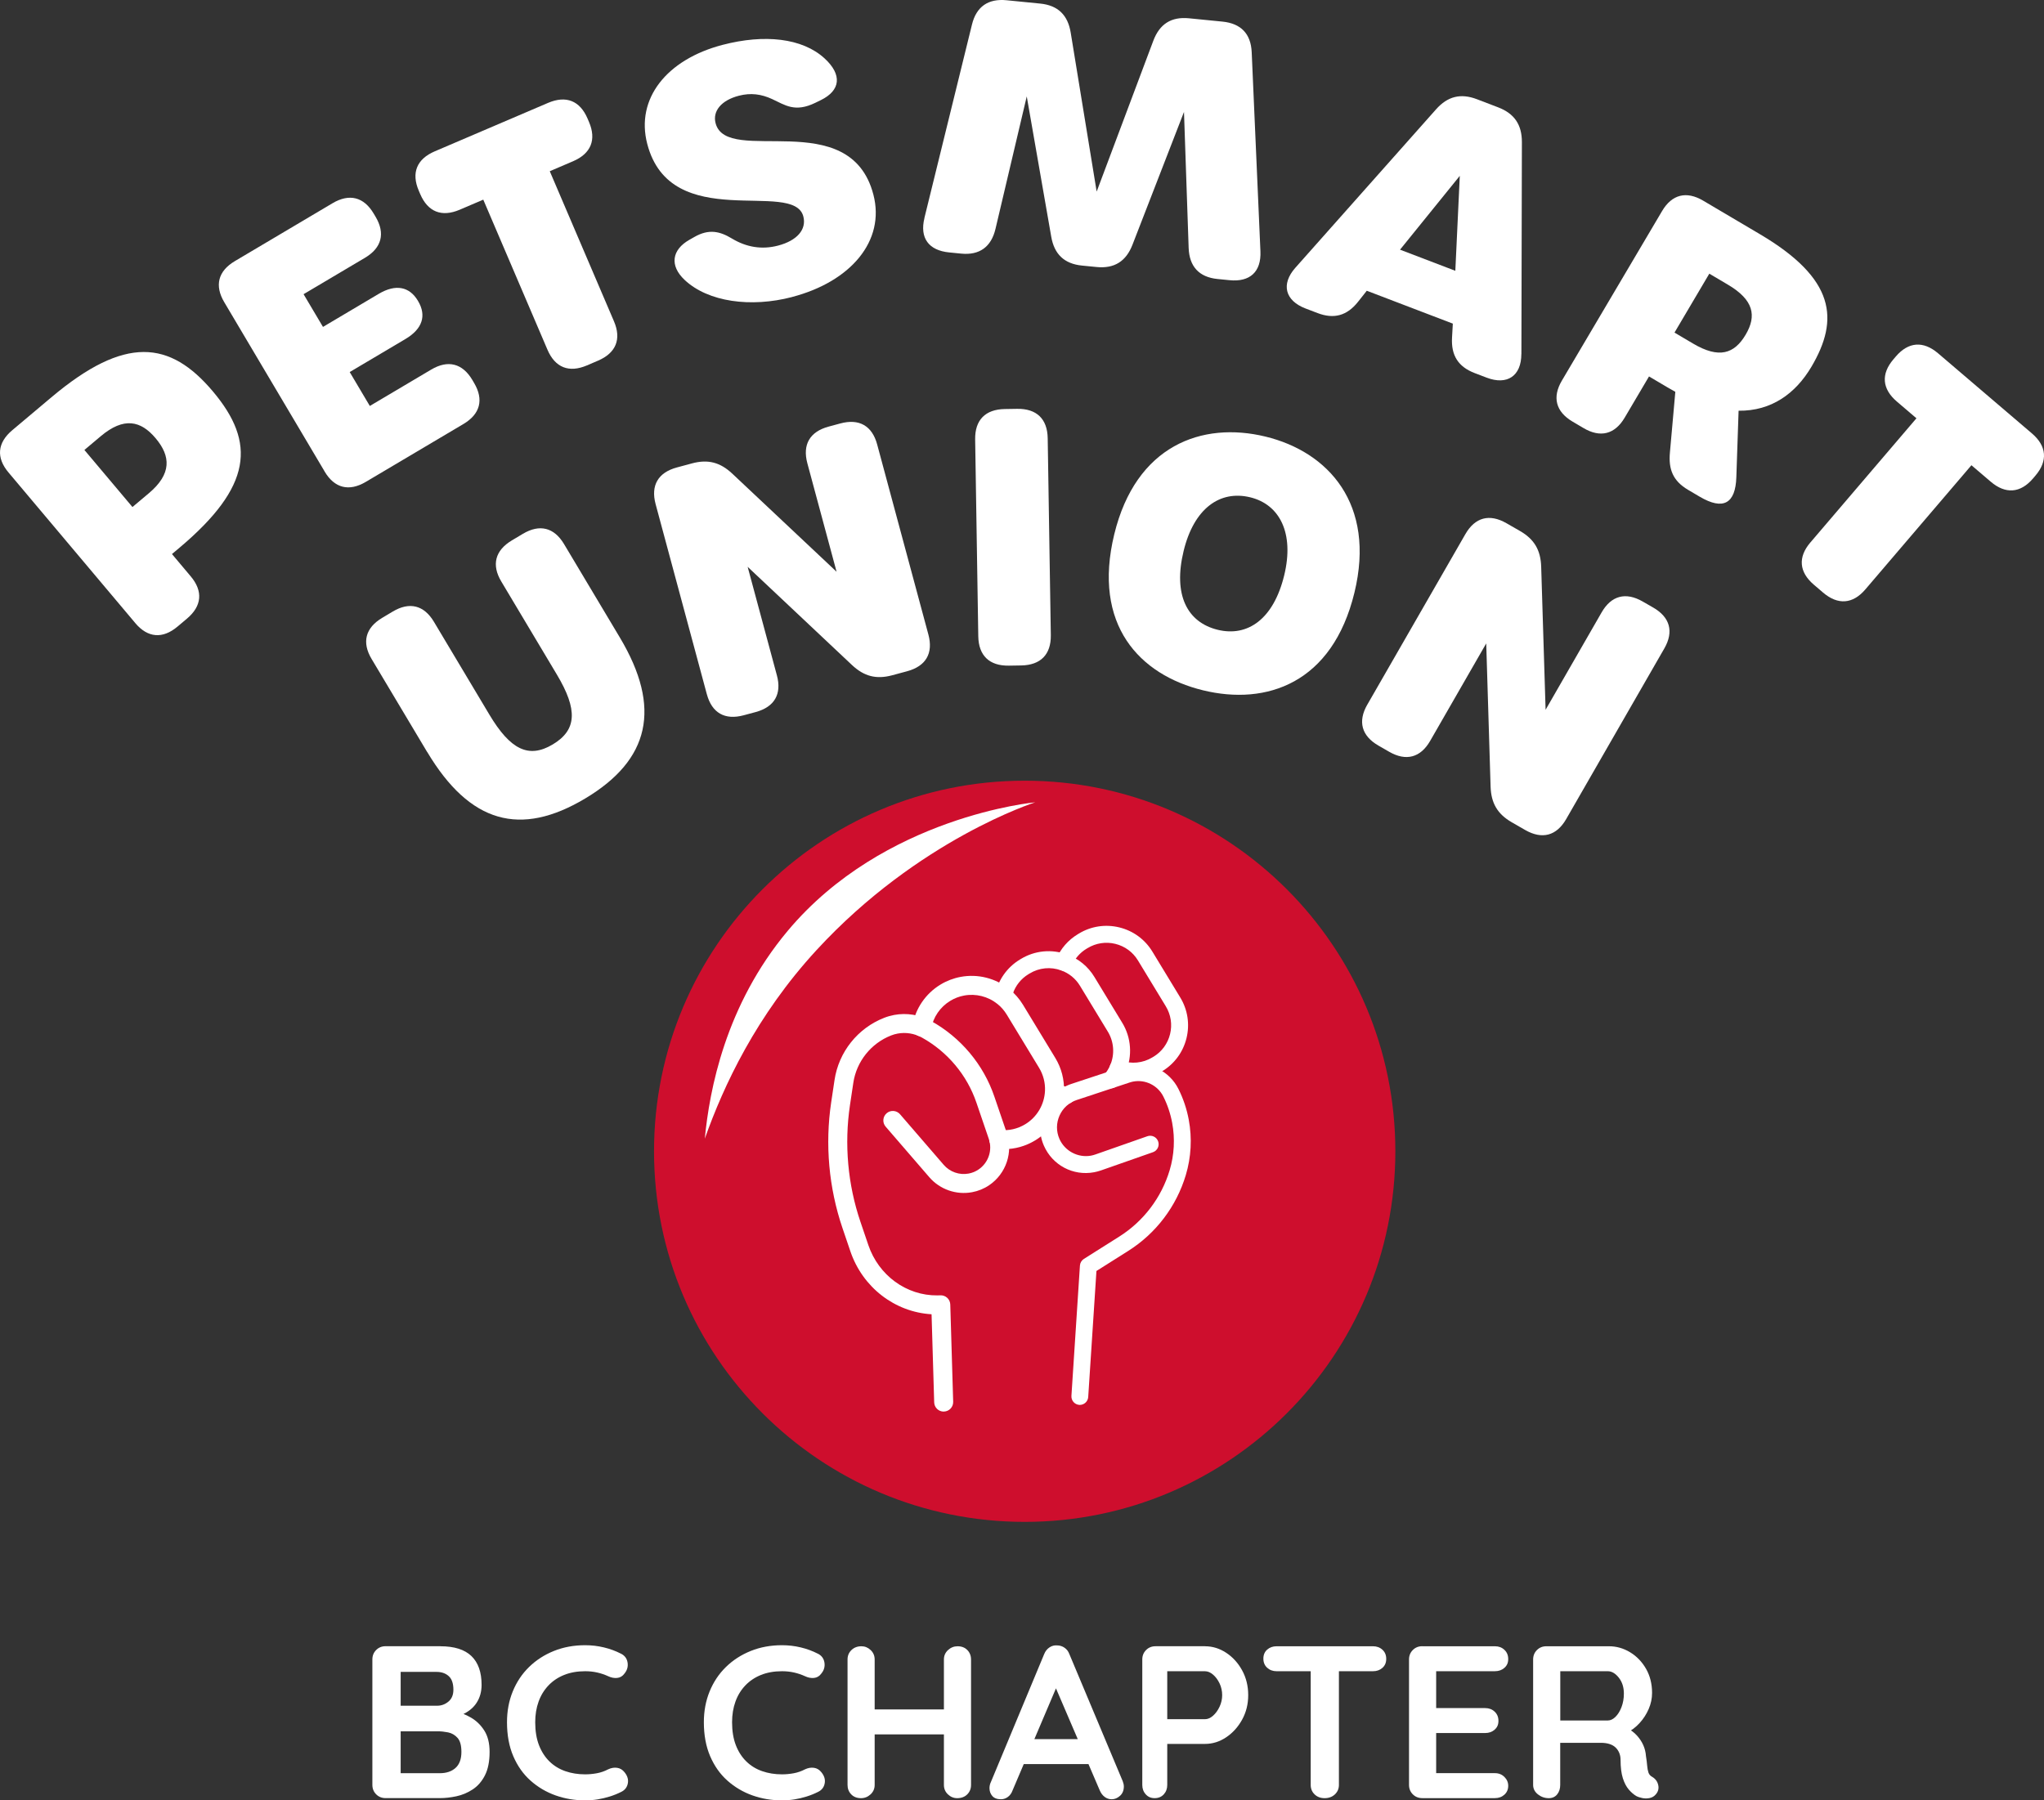<svg xmlns="http://www.w3.org/2000/svg" id="Layer_2" data-name="Layer 2" viewBox="0 0 824.41 726.28"><rect x="0" y="0" width="824.41" height="726.28" fill="#333333" stroke="none"/><defs><style>      .cls-1 {        fill: #ce0e2d;      }      .cls-1, .cls-2 {        stroke-width: 0px;      }      .cls-2 {        fill: #fff;      }    </style></defs><g id="Layer_1-2" data-name="Layer 1"><g><path class="cls-1" d="M562.79,464.44c0,82.57-66.93,149.5-149.5,149.5s-149.5-66.93-149.5-149.5,66.93-149.5,149.5-149.5,149.5,66.93,149.5,149.5Z"></path><path class="cls-2" d="M417.54,323.66s-61.07,5.55-99.83,51.85c-25.19,30.09-31.57,64.32-33.44,83.84,7.56-21.35,20.77-49.69,45.07-76.08,41.16-44.71,88.2-59.61,88.2-59.61h0Z"></path><path class="cls-2" d="M172.3,303.39l-22.42-37.55c-4.01-6.71-2.51-12.54,4.25-16.58l4.27-2.55c6.76-4.04,12.6-2.59,16.61,4.12l22.35,37.42c8.51,14.25,15.9,17.84,25.58,12.06,9.77-5.83,10.11-14.04,1.67-28.17l-22.42-37.55c-4.01-6.71-2.51-12.54,4.25-16.58l4.44-2.65c6.76-4.04,12.6-2.59,16.61,4.12l22.52,37.71c16.97,28.42,12.04,49.39-14.02,64.95s-46.48,10.02-63.68-18.78v.03Z"></path><path class="cls-2" d="M285.09,280.06l-20.66-76.69c-2.03-7.54.99-12.75,8.59-14.8l6.09-1.64c6.43-1.73,11.35-.45,16.26,4.16l42.05,39.56-11.79-43.76c-2.03-7.54.99-12.75,8.59-14.8l4.71-1.27c7.6-2.05,12.83.94,14.86,8.48l20.66,76.69c2.03,7.54-.99,12.75-8.59,14.8l-6,1.62c-6.43,1.73-11.36.45-16.26-4.16l-42.05-39.59,11.8,43.8c2.03,7.54-.99,12.75-8.59,14.8l-4.8,1.29c-7.6,2.05-12.83-.94-14.86-8.48h0Z"></path><path class="cls-2" d="M394.57,256.67l-1.26-79.41c-.12-7.81,4.08-12.12,11.95-12.25l4.97-.08c7.87-.12,12.21,4.05,12.34,11.86l1.26,79.41c.12,7.81-4.08,12.12-11.95,12.25l-4.97.08c-7.87.12-12.21-4.05-12.34-11.86Z"></path><path class="cls-2" d="M449.42,215.53c8.72-35.85,35.38-45.64,61.01-39.4,25.21,6.13,44.57,27.12,35.85,62.97-8.89,36.54-35.43,45.62-61.05,39.38-25.63-6.24-44.7-26.4-35.81-62.95h0ZM517.96,232.1c4.14-17.01-1.82-28.59-13.7-31.48-12.3-2.99-22.71,4.56-26.86,21.61-4.32,17.75,1.42,28.83,13.76,31.84,12.01,2.92,22.48-4.22,26.8-21.97h0Z"></path><path class="cls-2" d="M551.45,284.31l39.59-68.85c3.9-6.77,9.71-8.32,16.54-4.4l5.47,3.14c5.77,3.32,8.35,7.71,8.56,14.43l1.78,57.7,22.6-39.29c3.89-6.77,9.71-8.32,16.54-4.39l4.23,2.43c6.82,3.92,8.41,9.73,4.52,16.5l-39.59,68.85c-3.9,6.77-9.71,8.32-16.54,4.4l-5.39-3.1c-5.77-3.32-8.35-7.71-8.56-14.44l-1.76-57.73-22.61,39.32c-3.9,6.77-9.71,8.32-16.54,4.39l-4.31-2.48c-6.82-3.92-8.41-9.73-4.52-16.51v.03Z"></path><path class="cls-2" d="M380.61,569.45c-2.06,0-3.76-1.64-3.82-3.71l-1.06-35.55c-14.81-.87-27.8-10.83-32.75-25.41l-3.19-9.39c-5.51-16.21-7.08-33.73-4.55-50.67l1.35-9c1.68-11.33,9.36-20.96,20.03-25.12,1.26-.5,2.61-.88,4-1.15,5.05-.94,10.33-.09,14.85,2.4,5.99,3.32,11.25,7.66,15.65,12.9,4.4,5.25,7.75,11.19,9.95,17.66l4.98,14.59c2.67,7.8-.24,16.49-7.07,21.12-2.09,1.42-4.42,2.37-6.91,2.83-6.38,1.19-12.99-1.12-17.24-6.04l-17.62-20.41c-1.38-1.6-1.2-4.01.4-5.4,1.6-1.38,4.01-1.2,5.4.4l17.62,20.41c2.48,2.87,6.33,4.22,10.05,3.52,1.45-.27,2.8-.82,4.01-1.65,3.99-2.7,5.68-7.77,4.13-12.32l-4.98-14.59c-1.9-5.57-4.78-10.69-8.57-15.21-3.79-4.52-8.33-8.26-13.48-11.12-2.97-1.63-6.43-2.19-9.74-1.58-.91.17-1.8.42-2.62.75-8.13,3.18-13.98,10.51-15.26,19.13l-1.35,9c-2.35,15.73-.89,32.01,4.23,47.07l3.19,9.39c4.15,12.21,15.34,20.4,27.83,20.28.39,0,.77,0,1.14-.03,1.03-.07,2.05.29,2.82.99s1.22,1.68,1.25,2.71l1.17,39.24c.06,2.11-1.6,3.88-3.71,3.94-.04,0-.08,0-.12,0Z"></path><path class="cls-2" d="M404.95,463.59c-.84,0-1.68-.04-2.52-.13-2.1-.22-3.63-2.09-3.41-4.2.22-2.1,2.1-3.63,4.2-3.41,3.62.37,7.18-.43,10.29-2.32,4.73-2.87,7.71-7.91,7.97-13.47.14-3.28-.69-6.5-2.4-9.31l-13.02-21.44c-1.02-1.68-2.29-3.13-3.77-4.31-3.8-3.04-8.7-4.27-13.46-3.38-1.97.37-3.84,1.08-5.55,2.13-4.08,2.47-6.89,6.57-7.72,11.25-.37,2.08-2.35,3.47-4.44,3.09-2.08-.37-3.47-2.36-3.09-4.44,1.22-6.84,5.33-12.84,11.28-16.45,2.5-1.52,5.24-2.57,8.12-3.11,6.95-1.3,14.11.5,19.64,4.93,2.18,1.73,4.04,3.86,5.54,6.32l13.02,21.44c2.5,4.11,3.71,8.82,3.5,13.62-.37,8.12-4.72,15.47-11.64,19.66-3.83,2.32-8.11,3.52-12.52,3.52Z"></path><path class="cls-2" d="M430.11,445.35c-.23,0-.46-.02-.68-.07-2-.41-3.93-1.09-5.72-2.03-1.17-.62-1.88-1.85-1.82-3.17.15-3.37-.7-6.67-2.45-9.54l-13.02-21.44c-1.05-1.73-2.35-3.21-3.87-4.42-1-.8-1.48-2.09-1.22-3.35,1.2-5.91,4.84-11.09,9.98-14.21l.41-.25c5.62-3.42,12.41-4.09,18.61-1.83,4.69,1.7,8.53,4.85,11.1,9.11l11.23,18.49c3.62,5.95,4.14,13.33,1.4,19.74-.86,1.99-1.98,3.81-3.33,5.42-1.22,1.44-3.37,1.62-4.81.4-1.44-1.22-1.62-3.37-.4-4.81.92-1.09,1.68-2.33,2.27-3.69,1.87-4.38,1.52-9.44-.96-13.51l-11.23-18.49c-1.76-2.91-4.39-5.07-7.6-6.23-4.24-1.55-8.88-1.09-12.74,1.26l-.42.25c-3.01,1.83-5.22,4.59-6.33,7.88,1.42,1.39,2.68,2.96,3.74,4.71l13.02,21.44c2.04,3.36,3.21,7.13,3.43,11.02.68.25,1.38.44,2.09.59,1.85.38,3.04,2.18,2.67,4.03-.33,1.62-1.75,2.73-3.34,2.74Z"></path><path class="cls-2" d="M457.16,435.54c-2.49,0-5-.43-7.42-1.31-1.77-.64-2.69-2.6-2.04-4.38.64-1.77,2.61-2.69,4.38-2.04,4.24,1.54,8.89,1.08,12.75-1.27l.42-.25c3.36-2.04,5.74-5.29,6.68-9.13s.33-7.82-1.72-11.2l-11.23-18.49c-2.05-3.39-5.3-5.77-9.15-6.71-3.84-.94-7.81-.32-11.19,1.73l-.42.25c-2.65,1.6-4.7,3.96-5.92,6.82-.74,1.73-2.74,2.54-4.48,1.8-1.73-.74-2.54-2.75-1.8-4.48,1.78-4.18,4.78-7.64,8.67-9.99l.41-.25c4.91-2.99,10.72-3.89,16.34-2.52,5.62,1.37,10.37,4.85,13.37,9.8l11.23,18.49c3,4.94,3.89,10.75,2.52,16.37-1.37,5.62-4.85,10.36-9.79,13.36l-.42.25c-3.43,2.09-7.29,3.15-11.2,3.15Z"></path><path class="cls-2" d="M435.56,566.75c-.07,0-.15,0-.23,0-1.88-.12-3.31-1.75-3.19-3.63l3.43-52.58c.07-1.09.66-2.08,1.58-2.67l14.27-9.01c9.79-6.18,17.02-15.69,20.34-26.78,1.85-6.16,2.2-12.76,1.02-19.08-.69-3.72-1.89-7.31-3.58-10.67-2.23-4.45-7.21-6.93-12.11-6.02-.44.08-.93.21-1.49.39l-21.31,7.05c-3.14,1.03-5.6,3.26-6.95,6.28-1.35,3.02-1.37,6.36-.05,9.4,2.14,4.9,7.51,7.74,12.75,6.77.55-.1,1.14-.26,1.75-.47l20.98-7.36c1.78-.62,3.73.31,4.35,2.09s-.31,3.73-2.09,4.35l-21.02,7.37c-.95.32-1.85.56-2.72.72-8.48,1.59-16.82-2.84-20.27-10.75-2.07-4.75-2.04-10.19.07-14.92,2.11-4.72,6.14-8.35,11.05-9.97l21.35-7.06c.86-.27,1.62-.47,2.34-.6,7.87-1.46,15.88,2.52,19.46,9.68,1.97,3.93,3.38,8.13,4.18,12.48,1.38,7.39.96,15.1-1.2,22.29-3.8,12.67-12.05,23.54-23.24,30.6l-12.8,8.08-3.32,50.84c-.12,1.81-1.62,3.19-3.41,3.19Z"></path><path class="cls-2" d="M54.56,251.35L3.42,190.59c-5.03-5.98-4.49-11.97,1.53-17.04l15.79-13.29c29.68-24.97,47.8-22.95,65.17-2.31,17.37,20.64,15.82,38.32-13.59,63.07l-2.96,2.49,7.58,9.01c5.03,5.98,4.49,11.97-1.53,17.04l-3.8,3.2c-6.02,5.07-12.02,4.57-17.05-1.4h0ZM62.77,176.79c-6-7.13-12.84-8.64-22.12-.83l-6.61,5.56,19.38,23.02,6.61-5.56c9.28-7.81,8.84-14.95,2.74-22.19h0Z"></path><path class="cls-2" d="M130.94,190.21l-40.5-68.32c-3.98-6.72-2.47-12.55,4.3-16.56l39.39-23.35c6.77-4.01,12.61-2.54,16.59,4.18l.77,1.29c3.98,6.72,2.47,12.55-4.3,16.56l-24.75,14.67,7.83,13.2,22.51-13.35c6.77-4.01,12.36-2.97,15.79,2.83l.07.12c3.48,5.88,1.7,11.24-5.07,15.26l-22.52,13.35,8.11,13.68,24.75-14.67c6.77-4.02,12.61-2.54,16.6,4.18l.71,1.21c3.98,6.72,2.47,12.55-4.3,16.56l-39.39,23.35c-6.77,4.01-12.61,2.54-16.6-4.18h.01Z"></path><path class="cls-2" d="M220.82,141.1l-25.9-60.56-9.52,4.07c-7.24,3.09-12.83.88-15.91-6.31l-.59-1.38c-3.07-7.18-.81-12.76,6.43-15.86l45.73-19.56c7.24-3.09,12.83-.88,15.91,6.31l.59,1.38c3.07,7.18.81,12.76-6.43,15.86l-9.39,4.02,25.9,60.56c3.07,7.18.81,12.76-6.43,15.86l-4.48,1.92c-7.24,3.09-12.83.88-15.91-6.31Z"></path><path class="cls-2" d="M319.44,119.83c-16.58,4.32-33.83,2.01-43.3-6.9-6.18-5.81-5.14-12.16,1.86-16.16l2.09-1.19c5.85-3.33,10.24-2.29,15.13.65,5.81,3.5,12.03,4.56,18.58,2.85,7.67-2,11.58-6.5,10.21-11.77-3.95-15.17-53.46,7.24-62.96-29.28-4.73-18.17,7.78-34.04,30.42-39.94,16.86-4.39,32.12-2.77,41.09,5.45,7.21,6.6,6.49,12.95-1.52,16.86l-2.15,1.05c-8.29,4.04-12.19.95-17.48-1.49-4.38-2.02-8.62-2.58-13.41-1.34-7.01,1.82-10.66,6.14-9.38,11.08,4.55,17.46,54.21-7.44,63.65,28.82,4.85,18.65-9.12,35.12-32.83,41.29v.02Z"></path><path class="cls-2" d="M372.83,87.98l19.2-78.09c1.77-7.21,6.52-10.53,13.97-9.79l13.51,1.34c7.21.71,11.18,4.62,12.34,11.73l10.47,64.12,22.84-60.83c2.53-6.74,7.19-9.79,14.4-9.08l13.51,1.34c7.45.74,11.45,4.92,11.78,12.34l3.52,80.33c.36,8.3-4.26,12.46-12.47,11.64l-4.85-.48c-7.45-.74-11.37-5.07-11.63-12.54l-1.88-54.85-20.78,53.58c-2.58,6.65-7.26,9.69-14.46,8.98l-5.88-.58c-7.21-.71-11.2-4.62-12.42-11.64l-9.88-56.61-12.6,53.41c-1.71,7.27-6.41,10.75-13.86,10.01l-4.85-.48c-8.22-.81-11.94-5.79-9.95-13.86h-.03Z"></path><path class="cls-2" d="M613.61,142.83c-.02,8.86-5.73,12.67-13.99,9.52l-4.82-1.84c-6.63-2.53-9.55-7.12-9.15-14.28l.32-5.68-34.7-13.26-3.53,4.46c-4.44,5.61-9.71,7.07-16.34,4.54l-4.82-1.84c-8.3-3.17-9.98-9.82-4.13-16.42l56.77-63.94c4.66-5.25,9.94-6.56,16.48-4.06l8.55,3.27c6.54,2.5,9.59,7,9.58,14.02l-.2,85.53-.02-.02ZM588.78,70.94l-24.1,29.78,22.3,8.52,1.8-38.29h0Z"></path><path class="cls-2" d="M685.52,200.36l-4.69-2.77c-5.99-3.54-7.96-8.19-7.29-15.14l2.17-24.39c-1.03-.56-2.07-1.15-3.12-1.77l-7.49-4.43-9.82,16.63c-3.97,6.73-9.81,8.21-16.59,4.2l-4.41-2.6c-6.78-4-8.3-9.83-4.32-16.56l40.4-68.38c3.97-6.73,9.81-8.21,16.59-4.2l22.86,13.51c30.38,17.95,32.12,34.33,20.81,53.47-6.42,10.86-16.17,17.92-29.39,17.76l-.91,26.85c-.35,10.5-5.18,13.5-14.79,7.82h-.01ZM704.08,135.01c4.5-7.61,3.27-14.01-7.17-20.18l-7.49-4.43-14.04,23.77,7.49,4.43c10.44,6.17,16.62,4.18,21.21-3.59h0Z"></path><path class="cls-2" d="M730.19,218.83l42.77-50.09-7.88-6.73c-5.99-5.11-6.48-11.11-1.41-17.05l.97-1.14c5.07-5.94,11.08-6.39,17.06-1.28l37.83,32.3c5.99,5.11,6.48,11.11,1.41,17.05l-.97,1.14c-5.07,5.94-11.08,6.39-17.06,1.28l-7.77-6.63-42.78,50.09c-5.07,5.94-11.08,6.39-17.06,1.28l-3.71-3.17c-5.99-5.11-6.48-11.11-1.41-17.05h0Z"></path></g><g><path class="cls-2" d="M177.61,664.12c5.6,0,9.77,1.31,12.52,3.94,2.74,2.63,4.11,6.51,4.11,11.64,0,2.74-.67,5.15-2.01,7.22-1.34,2.07-3.33,3.68-5.95,4.81-2.63,1.14-5.87,1.71-9.72,1.71l.35-3.94c1.81,0,3.88.25,6.21.74,2.33.5,4.6,1.37,6.78,2.63,2.19,1.26,4,3.01,5.43,5.25,1.43,2.25,2.14,5.12,2.14,8.62,0,3.85-.63,7-1.88,9.45s-2.9,4.35-4.95,5.69c-2.04,1.34-4.23,2.26-6.57,2.76-2.33.5-4.58.74-6.74.74h-21.8c-1.52,0-2.79-.51-3.81-1.53-1.02-1.02-1.53-2.29-1.53-3.81v-50.6c0-1.52.51-2.79,1.53-3.81,1.02-1.02,2.29-1.53,3.81-1.53h22.06ZM176.04,674.45h-15.58l1.14-1.4v15.85l-1.05-.79h15.76c1.69,0,3.21-.55,4.55-1.66,1.34-1.11,2.01-2.71,2.01-4.81,0-2.51-.63-4.33-1.88-5.47-1.26-1.14-2.9-1.71-4.95-1.71ZM176.74,698.44h-15.93l.79-.7v18.47l-.88-.88h16.63c2.68,0,4.81-.71,6.39-2.14s2.36-3.58,2.36-6.44c0-2.63-.52-4.52-1.58-5.69-1.05-1.17-2.31-1.89-3.76-2.19-1.46-.29-2.8-.44-4.03-.44Z"></path><path class="cls-2" d="M250.45,667.1c1.52.76,2.41,1.96,2.67,3.59.26,1.63-.16,3.12-1.27,4.46-.76,1.05-1.74,1.63-2.93,1.75-1.2.12-2.41-.12-3.63-.7-1.4-.64-2.87-1.14-4.42-1.49-1.55-.35-3.17-.52-4.86-.52-3.15,0-5.97.5-8.45,1.49-2.48.99-4.6,2.41-6.35,4.25-1.75,1.84-3.08,4.01-3.98,6.52-.91,2.51-1.36,5.28-1.36,8.32,0,3.56.51,6.65,1.53,9.28,1.02,2.63,2.44,4.81,4.25,6.57s3.94,3.05,6.39,3.9c2.45.85,5.11,1.27,7.97,1.27,1.58,0,3.15-.15,4.73-.44,1.58-.29,3.09-.82,4.55-1.58,1.23-.58,2.44-.79,3.63-.61,1.2.17,2.2.79,3.02,1.84,1.17,1.46,1.59,2.96,1.27,4.51-.32,1.55-1.21,2.67-2.67,3.37-1.52.76-3.08,1.39-4.68,1.88-1.61.5-3.23.88-4.86,1.14-1.63.26-3.3.39-4.99.39-4.2,0-8.18-.67-11.95-2.01-3.76-1.34-7.12-3.33-10.07-5.95-2.95-2.63-5.27-5.91-6.96-9.85-1.69-3.94-2.54-8.51-2.54-13.7,0-4.49.77-8.64,2.32-12.43,1.55-3.79,3.73-7.08,6.57-9.85,2.83-2.77,6.17-4.93,10.02-6.48,3.85-1.55,8.05-2.32,12.61-2.32,2.57,0,5.08.29,7.53.88,2.45.58,4.76,1.43,6.92,2.54Z"></path><path class="cls-2" d="M329.85,667.1c1.52.76,2.41,1.96,2.67,3.59.26,1.63-.16,3.12-1.27,4.46-.76,1.05-1.74,1.63-2.93,1.75-1.2.12-2.41-.12-3.63-.7-1.4-.64-2.87-1.14-4.42-1.49-1.55-.35-3.17-.52-4.86-.52-3.15,0-5.97.5-8.45,1.49-2.48.99-4.6,2.41-6.35,4.25-1.75,1.84-3.08,4.01-3.98,6.52-.91,2.51-1.36,5.28-1.36,8.32,0,3.56.51,6.65,1.53,9.28,1.02,2.63,2.44,4.81,4.25,6.57s3.94,3.05,6.39,3.9c2.45.85,5.11,1.27,7.97,1.27,1.58,0,3.15-.15,4.73-.44,1.58-.29,3.09-.82,4.55-1.58,1.23-.58,2.44-.79,3.63-.61,1.2.17,2.2.79,3.02,1.84,1.17,1.46,1.59,2.96,1.27,4.51-.32,1.55-1.21,2.67-2.67,3.37-1.52.76-3.08,1.39-4.68,1.88-1.61.5-3.23.88-4.86,1.14-1.63.26-3.3.39-4.99.39-4.2,0-8.18-.67-11.95-2.01-3.76-1.34-7.12-3.33-10.07-5.95-2.95-2.63-5.27-5.91-6.96-9.85-1.69-3.94-2.54-8.51-2.54-13.7,0-4.49.77-8.64,2.32-12.43,1.55-3.79,3.73-7.08,6.57-9.85,2.83-2.77,6.17-4.93,10.02-6.48,3.85-1.55,8.05-2.32,12.61-2.32,2.57,0,5.08.29,7.53.88,2.45.58,4.76,1.43,6.92,2.54Z"></path><path class="cls-2" d="M347.44,664.12c1.4,0,2.64.51,3.72,1.53,1.08,1.02,1.62,2.29,1.62,3.81v50.6c0,1.52-.56,2.79-1.66,3.81-1.11,1.02-2.39,1.53-3.85,1.53-1.63,0-2.95-.51-3.94-1.53-.99-1.02-1.49-2.29-1.49-3.81v-50.6c0-1.52.52-2.79,1.58-3.81,1.05-1.02,2.39-1.53,4.03-1.53ZM347.18,689.6h39.04v10.07h-39.04v-10.07ZM386.22,664.12c1.63,0,2.95.51,3.94,1.53.99,1.02,1.49,2.29,1.49,3.81v50.6c0,1.52-.51,2.79-1.53,3.81-1.02,1.02-2.38,1.53-4.07,1.53-1.4,0-2.64-.51-3.72-1.53-1.08-1.02-1.62-2.29-1.62-3.81v-50.6c0-1.52.55-2.79,1.66-3.81,1.11-1.02,2.39-1.53,3.85-1.53Z"></path><path class="cls-2" d="M427.28,677.87l-18.91,44.47c-.41,1.11-1.04,1.97-1.88,2.58-.85.61-1.77.92-2.76.92-1.58,0-2.74-.44-3.5-1.31-.76-.88-1.14-1.95-1.14-3.24,0-.53.09-1.08.26-1.66l21.8-52.35c.47-1.17,1.18-2.07,2.15-2.71.96-.64,2-.9,3.11-.79,1.05,0,2.03.31,2.93.92.9.61,1.56,1.47,1.97,2.58l21.53,51.3c.29.76.44,1.46.44,2.1,0,1.58-.51,2.83-1.53,3.76-1.02.93-2.15,1.4-3.37,1.4-1.05,0-2-.32-2.85-.96-.85-.64-1.5-1.52-1.97-2.63l-18.82-43.86,2.54-.53ZM411.08,711.66l4.81-10.07h23.64l1.66,10.07h-30.11Z"></path><path class="cls-2" d="M486.02,664.12c3.03,0,5.88.88,8.54,2.63,2.66,1.75,4.8,4.11,6.43,7.09,1.63,2.98,2.45,6.3,2.45,9.98s-.82,6.92-2.45,9.89c-1.63,2.97-3.78,5.35-6.43,7.13-2.66,1.78-5.5,2.67-8.54,2.67h-16.11l.88-1.58v18.12c0,1.52-.47,2.79-1.4,3.81-.94,1.02-2.16,1.53-3.68,1.53s-2.66-.51-3.59-1.53c-.93-1.02-1.4-2.29-1.4-3.81v-50.6c0-1.52.51-2.79,1.53-3.81s2.29-1.53,3.81-1.53h19.96ZM486.02,693.54c1.11,0,2.19-.47,3.24-1.4,1.05-.93,1.93-2.14,2.63-3.63.7-1.49,1.05-3.05,1.05-4.68s-.35-3.27-1.05-4.73c-.7-1.46-1.57-2.64-2.63-3.54-1.05-.9-2.13-1.36-3.24-1.36h-16.28l1.05-1.58v22.32l-.96-1.4h16.19Z"></path><path class="cls-2" d="M514.9,674.19c-1.52,0-2.79-.47-3.81-1.4-1.02-.93-1.53-2.16-1.53-3.68s.51-2.73,1.53-3.63c1.02-.9,2.29-1.36,3.81-1.36h38.87c1.52,0,2.79.47,3.81,1.4,1.02.94,1.53,2.16,1.53,3.68s-.51,2.73-1.53,3.63c-1.02.91-2.29,1.36-3.81,1.36h-38.87ZM534.25,725.4c-1.63,0-2.97-.51-4.03-1.53-1.05-1.02-1.57-2.29-1.57-3.81v-50.77h11.38v50.77c0,1.52-.54,2.79-1.62,3.81-1.08,1.02-2.47,1.53-4.16,1.53Z"></path><path class="cls-2" d="M573.64,664.12h29.33c1.52,0,2.79.48,3.81,1.44s1.53,2.2,1.53,3.72-.51,2.64-1.53,3.54c-1.02.91-2.29,1.36-3.81,1.36h-24.51l.79-1.49v17.07l-.7-.7h20.48c1.52,0,2.79.48,3.81,1.44s1.53,2.2,1.53,3.72-.51,2.64-1.53,3.54c-1.02.91-2.29,1.36-3.81,1.36h-20.22l.44-.7v17.68l-.7-.79h24.42c1.52,0,2.79.51,3.81,1.53,1.02,1.02,1.53,2.2,1.53,3.55,0,1.46-.51,2.66-1.53,3.59s-2.29,1.4-3.81,1.4h-29.33c-1.52,0-2.79-.51-3.81-1.53-1.02-1.02-1.53-2.29-1.53-3.81v-50.6c0-1.52.51-2.79,1.53-3.81s2.29-1.53,3.81-1.53Z"></path><path class="cls-2" d="M624.67,725.4c-1.63,0-3.09-.51-4.38-1.53-1.28-1.02-1.93-2.29-1.93-3.81v-50.6c0-1.52.51-2.79,1.53-3.81s2.29-1.53,3.81-1.53h25.21c3.03,0,5.88.8,8.54,2.41,2.66,1.61,4.8,3.82,6.43,6.65,1.63,2.83,2.45,6.09,2.45,9.76,0,2.22-.45,4.38-1.36,6.48-.91,2.1-2.13,4-3.68,5.69-1.55,1.69-3.28,3.01-5.21,3.94l.09-2.01c1.63.88,2.99,1.91,4.07,3.11,1.08,1.2,1.93,2.48,2.54,3.85s.98,2.85,1.09,4.42c.23,1.46.39,2.74.48,3.85.09,1.11.26,2.04.52,2.8.26.76.77,1.34,1.53,1.75,1.28.76,2.09,1.85,2.41,3.28.32,1.43-.02,2.7-1.01,3.81-.64.76-1.46,1.24-2.45,1.44-.99.21-1.98.21-2.97,0-.99-.2-1.81-.48-2.45-.83-.99-.58-1.99-1.44-2.98-2.58-.99-1.14-1.79-2.67-2.41-4.6-.61-1.93-.92-4.41-.92-7.44,0-.99-.18-1.91-.53-2.76-.35-.85-.85-1.58-1.49-2.19-.64-.61-1.46-1.08-2.45-1.4s-2.16-.48-3.5-.48h-17.68l1.31-2.01v19c0,1.52-.41,2.79-1.23,3.81-.82,1.02-1.96,1.53-3.41,1.53ZM628.09,694.06h20.4c1.05,0,2.07-.48,3.06-1.44.99-.96,1.81-2.28,2.45-3.94.64-1.66.96-3.49.96-5.47,0-2.57-.69-4.71-2.06-6.44-1.37-1.72-2.85-2.58-4.42-2.58h-20.22l1.05-2.8v24.77l-1.23-2.1Z"></path></g></g></svg>